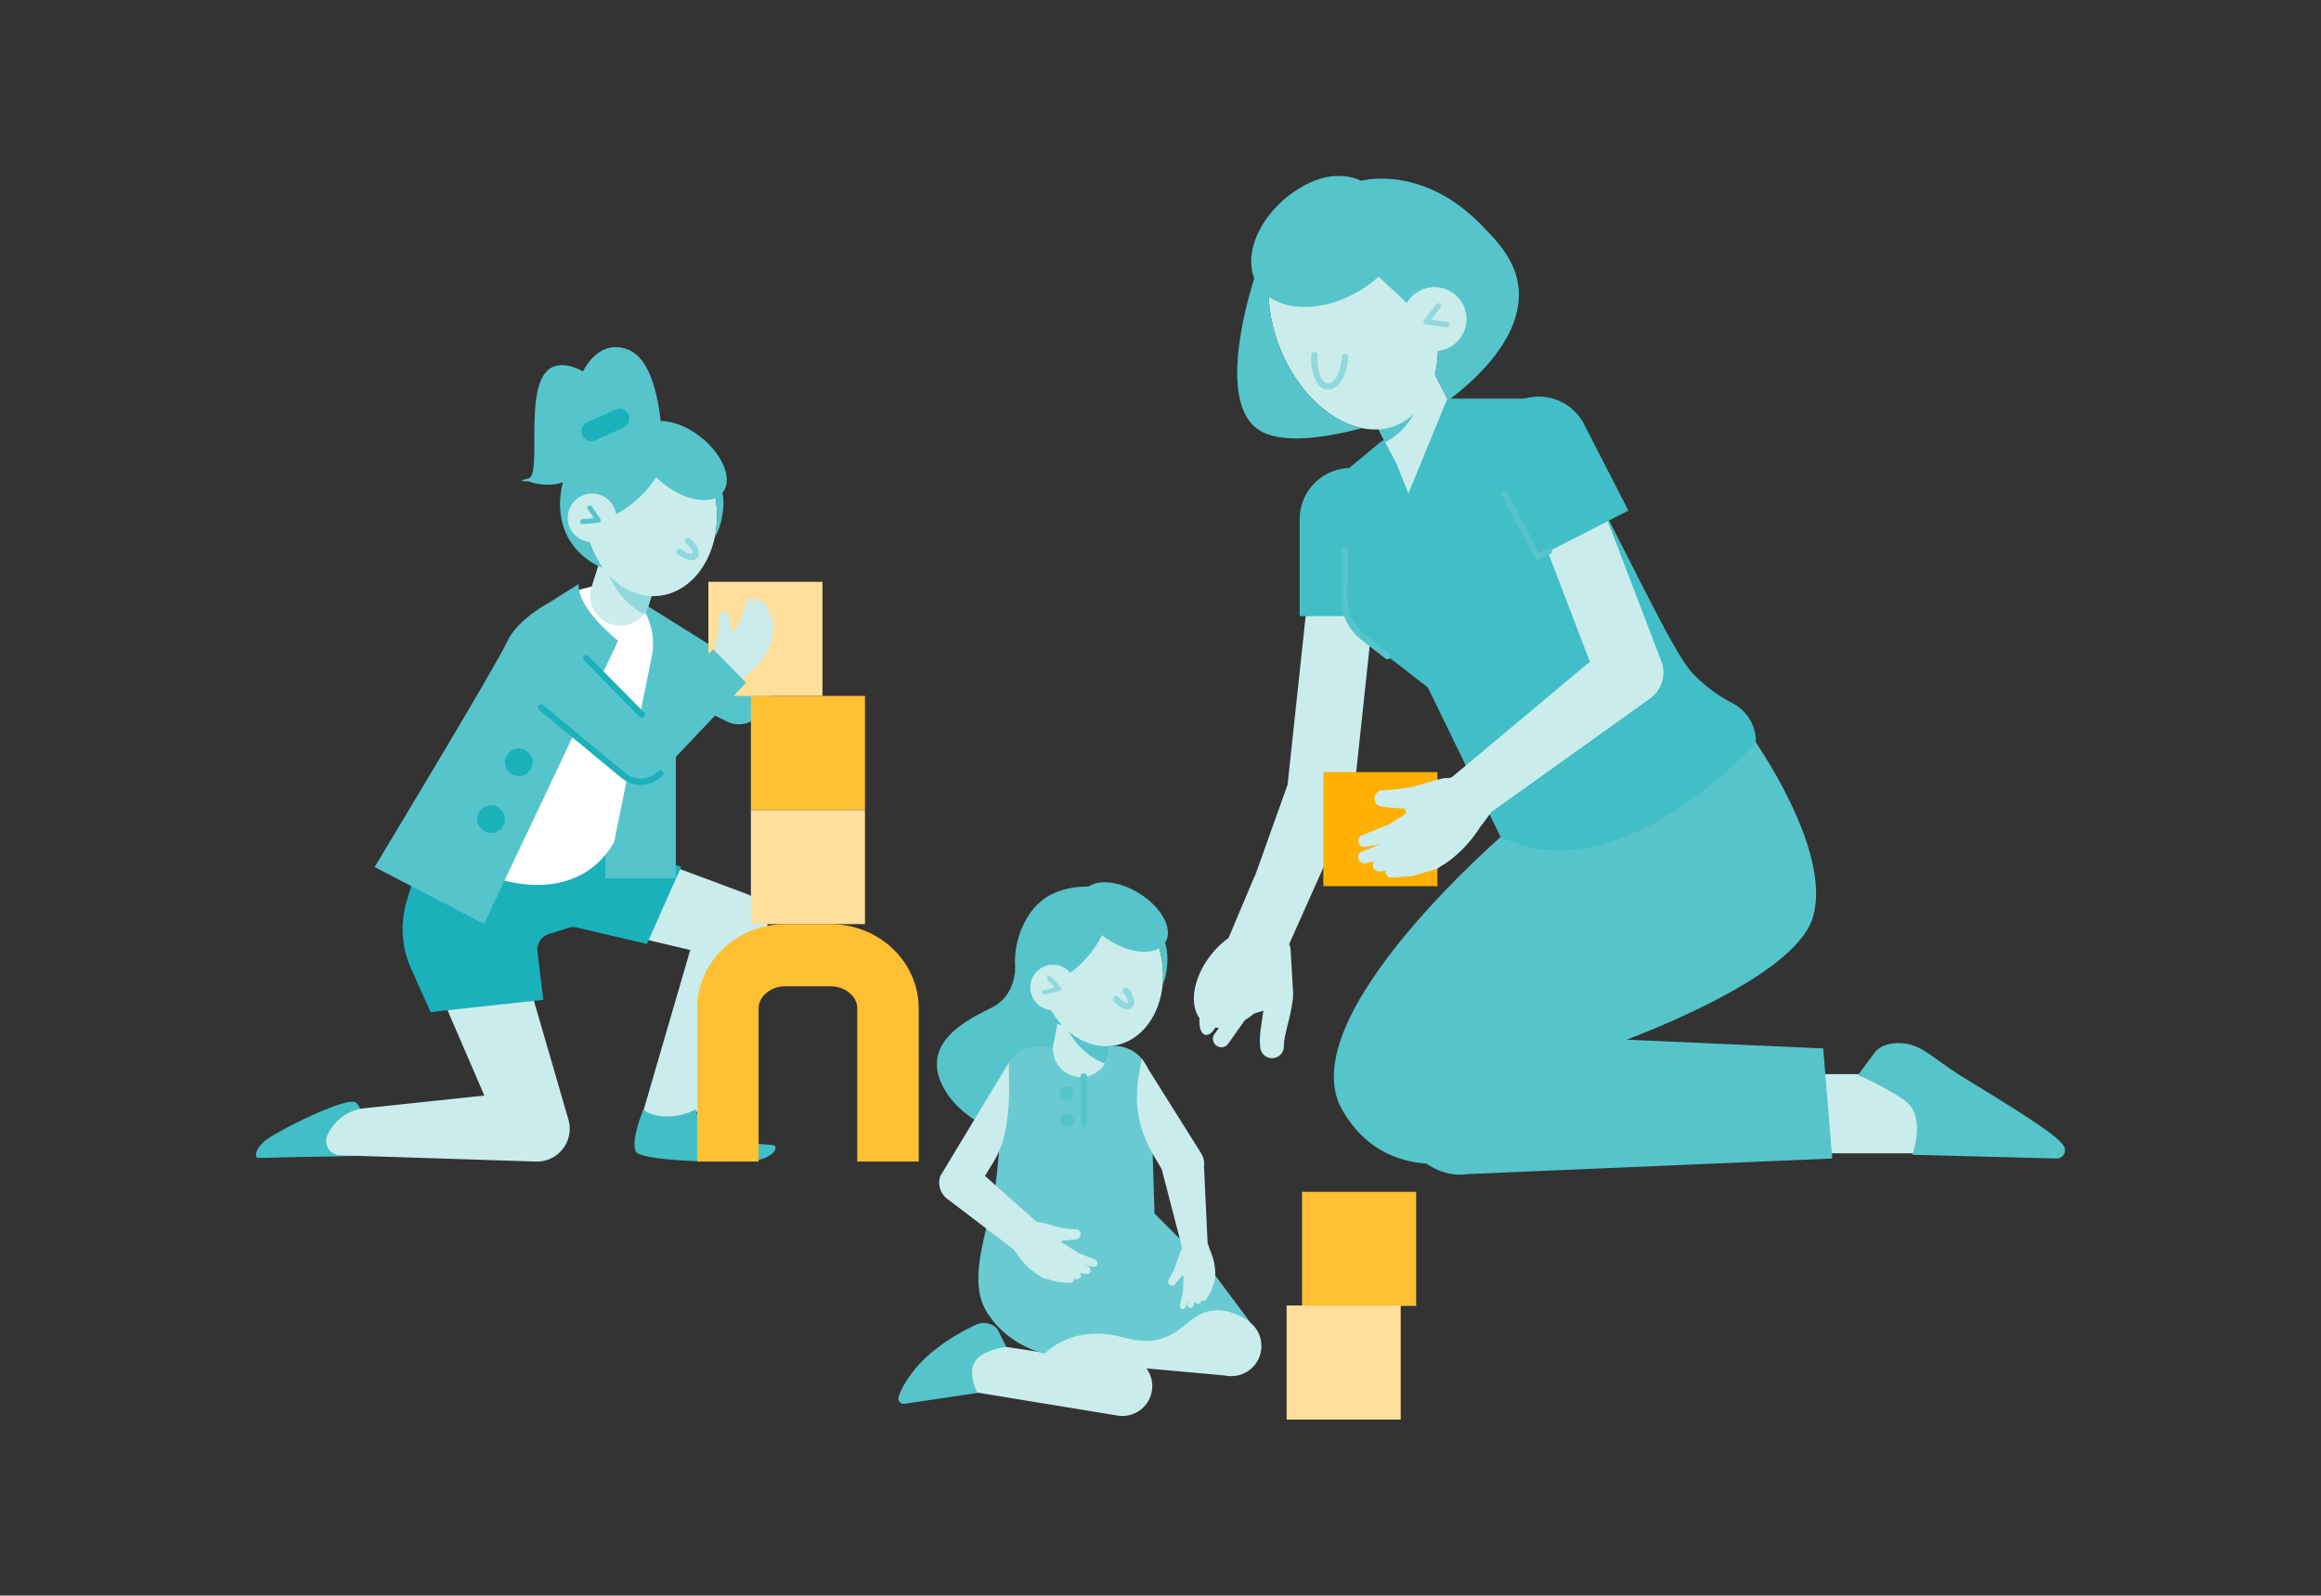 <svg id="Calque_1" data-name="Calque 1" xmlns="http://www.w3.org/2000/svg" viewBox="0 0 1373.47 944.15"><rect x="0" y="0" width="1373.47" height="944.15" fill="#333333" stroke="none"/><defs><style>.cls-1{fill:#55c5cb;}.cls-2{fill:#cbecec;}.cls-3{fill:#41bec6;}.cls-4{fill:#ffb000;}.cls-5{fill:#90d8dc;}.cls-6{fill:#ffc033;}.cls-7{fill:#ffdf99;}.cls-8{fill:#69cbd1;}.cls-9{fill:#1ab1bb;}.cls-10{fill:#fff;}</style></defs><g id="teacher"><path id="_2" data-name="2" class="cls-1" d="M893.3,490.63s-130.84,110.94-99,166.2,99,22.07,99,22.07l59.08-173.63Z"/><g id="_1" data-name="1"><rect class="cls-2" x="1053.06" y="635.6" width="85.62" height="46.85"/><path class="cls-1" d="M1036.48,435.59,926.13,499.43c-110.35,93.16-95.35,166.7-95.35,166.7a33.8,33.8,0,0,0,38.3,28.59l215.17-9.19-5.35-65.14-116.27-5.2c33.22-12.77,101.41-42.31,110.2-72.6C1084.52,502.35,1036.48,435.59,1036.48,435.59Z"/><path id="sock_R" class="cls-1" d="M1099.5,636.14l9.83-13.25c4.3-6,15.12-6.67,22.14-4.47,8.77,2.76,15.11,9.8,31.67,19.92,31.51,19.25,55.82,34.18,58.45,40.45a4.89,4.89,0,0,1-4.83,6.73l-85.18-2.22s8.5-22.49-4.19-31.92C1117.52,644.05,1099.5,636.14,1099.5,636.14Z"/></g><g id="hand_2"><path class="cls-2" d="M776.3,330.33l-14.36,134-19.3,54-.14-.06L727,555a50.93,50.93,0,0,0-10.54,10.22c-10.31,13.27-12.81,28.95-6.6,37.32-.47,5.08.82,9.19,3.38,9.78,2,.46,4.19-1.29,5.95-4.29a16.36,16.36,0,0,0,2.13.2l-3,4.16a5,5,0,0,0,8.06,5.75l10.4-14.6a45.18,45.18,0,0,0,5.37-3.81l5.47-1.66c-.23,1.67-.49,3.39-.74,5.11-.35,2.33-.71,4.69-1,7.23a36.3,36.3,0,0,0-.14,9,7,7,0,0,0,14-.51l.06-1.4a38.43,38.43,0,0,1,.74-4.87c.42-2.07,1-4.28,1.5-6.52a124.84,124.84,0,0,0,3-14.7l.16-2.34c0-.81,0-2-.05-2.51l-.2-3.5-.41-7-.81-14a9.31,9.31,0,0,0-.86-3.38l36.85-82.59a15.56,15.56,0,0,0,1.24-4.6l.07-.66,14.61-136.31Z"/><path class="cls-3" d="M829.6,364.57H769.1V307.19a30.25,30.25,0,0,1,30.25-30.25h0a30.25,30.25,0,0,1,30.25,30.25Z"/></g><rect id="brick" class="cls-4" x="783.09" y="456.88" width="67.51" height="67.51"/><path id="shirt" class="cls-3" d="M856.5,235.87h45.4c22.3,0,80.71,142.49,99.53,162.29a87.26,87.26,0,0,0,23.45,17.76,25.61,25.61,0,0,1,14.2,22.73v.71S959.7,529.69,888,495.25l-43.1-88.5L807,377.38a29.9,29.9,0,0,1-11.59-23.18l-1.13-73.85,22.52-18.69Z"/><g id="hand_1"><path class="cls-2" d="M983.11,391.29l-.26-.69L936.67,269.87l-37,14.14,41.14,107.56-81.4,68.1-1.54.63-3,.15c-3.1.29-17.73,4.92-18.69,5.15-1.86.34-3.83.63-5.89.95-4.06.51-8.27.89-12.33,1.13l-.08,0a4.72,4.72,0,0,0-4.5,5.09,4.82,4.82,0,0,0,4.24,4.51c4.4.49,8.69.93,13.09,1.15.4.06.79.67,1.19,1.86.09.28.18.66.27,1l-10,6.4.89-.35L806,494.25a3.62,3.62,0,0,0,2,6.91l8.74-1.67L806,503.85a3.61,3.61,0,0,0,2.09,6.89l5.16-1.08a3.59,3.59,0,0,0-.7,3.62,3.66,3.66,0,0,0,3.72,2.35l3.56-.31v0a4.16,4.16,0,0,0,.23,1.53,3.55,3.55,0,0,0,3.64,2.44l12.21-.9,1.19-.4,12.18-3.53a7.11,7.11,0,0,0,2.93-1.64c5.57-3,11.65-8.15,17.34-14.77a78.46,78.46,0,0,0,6.74-9.32l.12.06,6.2-8.35,93.87-67.13A18.84,18.84,0,0,0,983.11,391.29Z"/><path class="cls-3" d="M963.61,302.12l-53.83,27.61-26.19-51.05A30.25,30.25,0,0,1,896.7,238h0a30.24,30.24,0,0,1,40.72,13.1Z"/></g><g id="shirt_add"><path class="cls-1" d="M821,390.1a1.82,1.82,0,0,1-1.13-.39l-14-10.86a31.62,31.62,0,0,1-12.3-24.62l.53-29.43A2,2,0,0,1,796,323a1.86,1.86,0,0,1,1.82,1.89l-.53,29.36a27.92,27.92,0,0,0,10.86,21.69l14,10.86a1.85,1.85,0,0,1,.33,2.6A1.87,1.87,0,0,1,821,390.1Z"/><path class="cls-1" d="M909.78,331.59a1.88,1.88,0,0,1-.57-.09,1.82,1.82,0,0,1-1.08-.92l-19.34-37.7a1.85,1.85,0,1,1,3.3-1.69l18.49,36,5.27-2.7a1.86,1.86,0,0,1,1.7,3.3l-6.92,3.55A1.84,1.84,0,0,1,909.78,331.59Z"/></g><g id="head"><polygon class="cls-2" points="840.38 204.75 799.36 222.52 819.73 261.66 826.5 274.6 833.41 292.03 856.5 235.88 840.38 204.75"/><path class="cls-1" d="M844.92,215.19c-1.3,21.49-10.62,39.29-25.19,46.47l-20.38-39.14,41-17.77Z"/><path id="face" class="cls-2" d="M757.48,206.15c13.94,34.78,44.64,55.21,68.58,45.63s32-45.54,18.11-80.32-44.64-55.21-68.58-45.63S743.55,171.37,757.48,206.15Z"/><path class="cls-5" d="M786,230.57h-.41a7.62,7.62,0,0,1-5.22-2.8c-3.2-3.64-4.89-10.45-4.41-17.79a1.85,1.85,0,0,1,3.7.24c-.41,6.29,1,12.22,3.5,15.1a4,4,0,0,0,2.67,1.54c3.51.32,7.65-6.19,8.26-15.72a1.86,1.86,0,1,1,3.71.24C797.11,222.27,792,230.57,786,230.57Z"/><path id="hair" class="cls-1" d="M890.92,149.84a81.54,81.54,0,0,0-10.87-13.07C843.55,96.22,805.5,107,805.5,107s-13.43-7.56-32,1.89C749,121.32,735.25,147,742.22,164.66c-5.41,17.26-20.81,73.36,2.16,89.36,12.79,8.9,38.25,5.46,61.68-.7-19-3.83-38.33-21.59-48.58-47.17a92.48,92.48,0,0,1-6.67-30.57c11.5,8.2,30.8,8.29,49.38-1.15a71.71,71.71,0,0,0,15.67-10.74s23,21.7,24.22,22.47l7.47-4.51c4,14.21,4.35,28.14,1.56,40L857,236.85C871.25,226.46,917,188.77,890.92,149.84Z"/><path class="cls-2" d="M866,180.71a18.94,18.94,0,1,1-25.21-9A18.91,18.91,0,0,1,866,180.71Z"/><path class="cls-5" d="M856.68,193.61a1.6,1.6,0,0,0-.26-3.12l-9.55-1.24,5.42-7.2a1.6,1.6,0,1,0-2.56-1.92l-7.08,9.39a1.6,1.6,0,0,0,1.07,2.55L856,193.66A1.7,1.7,0,0,0,856.68,193.61Z"/></g></g><rect class="cls-6" x="770.5" y="705.24" width="67.51" height="67.51"/><rect class="cls-7" x="761.37" y="772.5" width="67.51" height="67.51"/><path id="hair_add" class="cls-1" d="M600.78,572.66s.28,16.34-13.35,23.28-44.3,20.58-28.72,48.33,60.16,34.08,60.16,34.08l24.48-95.57Z"/><g id="legs"><path class="cls-2" d="M740.91,783.61l-.81-.78-48.88-55.29L666,753.73l21.18,20.38L656,771.63l-10.53,35.12,79.5,7.17a17.83,17.83,0,0,0,16-30.31Z"/><path class="cls-2" d="M678.21,809.52l-1.45-1.92-45.62-60.07L596,778.29l22.31,22.22-28.07-4.29-22.07,7.89,6.49,19.31,86.94,14.25a17.66,17.66,0,0,0,16.66-28.15Z"/><path id="sock_R-2" data-name="sock_R" class="cls-1" d="M595.51,797l-5.38-10.65a10.81,10.81,0,0,0-12.46-2.5c-5.31,2.45-24.43,11.65-36.56,26.74-5,6.26-8.22,12-9.37,16.19a3.12,3.12,0,0,0,3.6,3.86l43.09-6.38s-7.19-13.5.05-20.48C584.12,798.31,595.51,797,595.51,797Z"/></g><path id="dress" class="cls-8" d="M618.35,801s15.81-18,46.49-9.57,35.49-12.41,50.5-15.53c13.73-2.87,24.76,6.9,24.76,6.9l-23.24-31.08-33.68-33.64-2.39-78.31a21.53,21.53,0,0,0-21.73-20.88l-45.4.44A19.71,19.71,0,0,0,594.14,638c-.92,16.62-2.48,41.06-4.44,58.46-3.24,28.82-18.34,59-5.92,79.59S618.35,801,618.35,801Z"/><g id="head-2" data-name="head"><g id="neck"><path class="cls-2" d="M623.43,617.5l4.27-21.56,31.87,8.33L656,623.7a16.59,16.59,0,0,1-19,13.4h0A16.59,16.59,0,0,1,623.43,617.5Z"/><path class="cls-1" d="M653.82,629.39c-11.74-4.49-21.89-15.67-26.7-30.52l.47-2.38.11-.55,31.87,8.33L656,623.7A16.51,16.51,0,0,1,653.82,629.39Z"/></g><path id="face-2" data-name="face" class="cls-2" d="M615.05,580.21c5.31,25.29,25.72,42.42,45.59,38.25s31.68-28.05,26.38-53.35-25.72-42.41-45.59-38.25S609.75,554.92,615.05,580.21Z"/><path id="hair-2" data-name="hair" class="cls-1" d="M689.59,557.62c4.81-7.73-2.12-20.73-15.47-29-11.33-7.05-23.61-8.43-30-4-6.87-.09-15.21,1-22.93,5.15-24.55,13.27-32.7,64.81,7.37,76.94a54.87,54.87,0,0,1-13-24.56c8.14.42,19.4-5.81,28.49-16.56a59.09,59.09,0,0,0,8-12.26,47.3,47.3,0,0,0,4.64,3.27c10.89,6.78,22.69,8.33,29.29,4.48.38,1.33.74,2.67,1,4.05a58.1,58.1,0,0,1,1,17.51c1.32-2.56,2.38-6.91,2.72-11.91.38-5.44-.2-10.19-1.34-12.8C689.44,557.81,689.53,557.72,689.59,557.62Z"/><g id="ear"><path class="cls-2" d="M610.41,579.94a13.43,13.43,0,1,0,17.07-8.33A13.42,13.42,0,0,0,610.41,579.94Z"/><path class="cls-5" d="M617.77,588.47a1.4,1.4,0,0,0,.76,0l8.53-2.09a1.35,1.35,0,0,0,.66-2.23L622,578.1a1.35,1.35,0,1,0-2,1.85l4.13,4.39-6.28,1.54a1.35,1.35,0,0,0-.12,2.59Z"/></g><g id="nose"><path class="cls-5" d="M667.09,597.17a7.07,7.07,0,0,1-2.91-.71,15.75,15.75,0,0,1-5.22-4.13,1.85,1.85,0,1,1,2.82-2.41c2.68,3.15,5.18,3.76,5.57,3.5s.11-2.9-2.57-6a1.86,1.86,0,1,1,2.83-2.41c3.74,4.41,4.65,9.15,2.14,11.29A4,4,0,0,1,667.09,597.17Z"/></g></g><g id="hands"><path id="hand_2-2" data-name="hand_2" class="cls-2" d="M648,745.36l-10.53-4.25.55.22-9-5.73a4.35,4.35,0,0,0-.84-.41c-.06,0-.12,0-.18,0a.06.06,0,0,1,0,0c.24-.73.49-1.11.73-1.15,2.72-.13,5.36-.4,8.07-.71a3,3,0,0,0,2.62-2.77,2.91,2.91,0,0,0-2.78-3.14l0,0c-2.5-.14-5.09-.38-7.6-.69-1.27-.2-5.84-1.44-6-1.55a70.26,70.26,0,0,0-9.17-2.21l-.49,0-30.53-27.17,4.45-7.2c7.52-12.14,9.12-24.25,9.83-40.61L597,628.68,556.37,696l-.22.82a12,12,0,0,0,4.32,12.51l39.4,30,.75,1,.07,0a49.15,49.15,0,0,0,4.16,5.74,39.89,39.89,0,0,0,10.7,9.11,4.24,4.24,0,0,0,1.8,1l7.51,2.18.73.24,7.53.56a2.2,2.2,0,0,0,2.25-1.51,2.42,2.42,0,0,0,.13-.91l1.71.15a2.23,2.23,0,0,0,1.78-3.8l3.75.78a2.23,2.23,0,0,0,1.29-4.25l-2.46-1,5.16,1a2.23,2.23,0,0,0,1.25-4.26Z"/><path id="hand_1-2" data-name="hand_1" class="cls-2" d="M717.88,744.86A38,38,0,0,0,716,739.6l0,0-1.38-4-2.16-45.6a11.09,11.09,0,0,0-1-6.3l-.41-.85L675.74,626.6c-5.07,22.78-4.22,38.44,7.86,58.7l3.82,6.41,12.12,46.71-.2.08.22.65c-.25.42-.5.8-.75,1.22-.74,1.32-3.88,10.61-4.32,11.52-.91,1.76-1.91,3.55-2.94,5.24v0a2.3,2.3,0,0,0,.8,3.2,2.34,2.34,0,0,0,3-.46c1.41-1.62,2.76-3.22,4.06-4.92.13-.14.49-.13,1.07,0h0a.75.75,0,0,0-.06.13,3.13,3.13,0,0,0-.1.73l-.29,8.37.11-.45-1.94,8.73a1.76,1.76,0,0,0,3.33,1.09l1.66-3.79-.45,2a1.75,1.75,0,0,0,3.33,1.06l1.17-2.78a1.75,1.75,0,0,0,3.25.53l.67-1.17a2.19,2.19,0,0,0,.65.32,1.74,1.74,0,0,0,2-.79l3-5.14.16-.58,1.94-5.84a3.6,3.6,0,0,0,.15-1.63A31.29,31.29,0,0,0,717.88,744.86Z"/></g><g id="add"><path class="cls-1" d="M641.34,667.34a1.85,1.85,0,0,1-1.86-1.85V637.1a1.86,1.86,0,1,1,3.71,0v28.39A1.85,1.85,0,0,1,641.34,667.34Z"/><path class="cls-1" d="M635.43,647.14a4.16,4.16,0,1,1-4.15-4.16A4.15,4.15,0,0,1,635.43,647.14Z"/><path class="cls-1" d="M635.6,663.17a4.16,4.16,0,1,1-4.16-4.16A4.15,4.15,0,0,1,635.6,663.17Z"/></g><g id="legs-2" data-name="legs"><g id="legs-3" data-name="legs"><path class="cls-3" d="M216.33,675.27s-.41-18.63-5.68-22.82-48.4,17.63-54.37,23-5.08,9.16-4,9.73c.39.2,19.66-.65,42.64-.82,4.91,0,14.07-.4,22.43-.84Z"/><path class="cls-2" d="M336.36,662.46l-.63-2.18-25.84-88.94L261,588.9l25.62,59.37-71,7.5a27,27,0,0,0-21.93,16.17h0a8.36,8.36,0,0,0,7.41,11.66l115.55,3.71a20.08,20.08,0,0,0,6.48-.74A19.46,19.46,0,0,0,336.36,662.46Z"/><path class="cls-2" d="M441.62,528.88l-2-.75-87.35-32.58-15.1,49.68,71.28,16.93-30.3,104,27.32,9.29L452.84,554l.1-.27A19.28,19.28,0,0,0,441.62,528.88Z"/><path class="cls-3" d="M380.81,656.38s-7.79,18.5-4.54,25,66.21,7.14,74.32,4.54,8.93-6.73,8.12-7.79c-.46-.6-3.53-.83-6.1-.92a20.43,20.43,0,0,1-7.42-1.69l-32.25-13.94-1.29-5.19a35.26,35.26,0,0,1-17.85,4.22C383.41,660.27,380.81,656.38,380.81,656.38Z"/></g><path id="short" class="cls-9" d="M353.05,494.41,246.51,514l-5.77,19a57.55,57.55,0,0,0,1.71,38.31l12.33,27.56,65.54-7.11,1.16-.11-3.42-28.51a9.75,9.75,0,0,1,6.73-10.45l11.42-3.62a9.72,9.72,0,0,1,5.16-.2l41.45,9.67,20.24-45.52Z"/></g><g id="body"><path id="hand_2-3" data-name="hand_2" class="cls-1" d="M460.36,348.64l-28.09,40.63L375.1,353.53l-20.22,36.3,73.95,36.43,1.43.71A15.86,15.86,0,0,0,451,420.61l32.82-57.19Z"/><rect id="blouse_back" class="cls-1" x="358.26" y="377.8" width="41.66" height="141.91"/><path id="shirt-2" data-name="shirt" class="cls-10" d="M259.17,502.35c36,25.81,83.38,32.26,104.25-4.07L385.7,388.43a38.49,38.49,0,0,0-8.23-32.4h0l-27.35-8.94-16.84,4.24Z"/><path id="blouse" class="cls-1" d="M221.68,513.06l64.75,33.6,79.35-167.48s-24.34-19-23.36-33.59l-17,10.71s-19.48,10.23-25.32,23.37S221.68,513.06,221.68,513.06Z"/><g id="hand_1-3" data-name="hand_1"><rect class="cls-7" x="419.19" y="344.28" width="67.51" height="67.51"/><path class="cls-2" d="M457.32,366.27a2.2,2.2,0,0,0-1.67-2.13,2.58,2.58,0,0,0-.95-.07h0l.05-4.15a2.24,2.24,0,0,0-1.62-2.18,2.17,2.17,0,0,0-1.94.39l.14-1.07a2.23,2.23,0,0,0-4.33-1l-1.15,3.6.38-3.37a2.23,2.23,0,0,0-4.34-.93l-3.46,10.82.18-.57-4.11,7.64c-.27-.05-.56-.1-.78-.16-.75-.19-1.15-.4-1.2-.64-.33-2.7-.8-5.32-1.31-8a3,3,0,0,0-3-2.4,2.91,2.91,0,0,0-2.92,3l0,.05c0,2.51,0,5.11-.13,7.63-.1,1.28-1,5.94-1.09,6.08a69.28,69.28,0,0,0-1.53,9.32c0,.63,0,1.2.05,1.83l-.66.57,12.55,15.12,6.48-5.62,0-.06a48.92,48.92,0,0,0,5.43-4.58,39.91,39.91,0,0,0,8.28-11.34,4.4,4.4,0,0,0,.88-1.88l1.61-7.65.19-.74Z"/><path class="cls-1" d="M422.12,384.19,379.7,422.74l-47.33-47.91-28.05,30.64L367.87,458l1.18,1a15.92,15.92,0,0,0,21.67-1.36L441.5,404Z"/></g><g id="blouse_add"><path class="cls-9" d="M379.7,424.59a1.85,1.85,0,0,1-1.32-.55L345.65,390.9a1.85,1.85,0,1,1,2.64-2.6L381,421.43a1.86,1.86,0,0,1,0,2.63A1.91,1.91,0,0,1,379.7,424.59Z"/><path class="cls-9" d="M379.13,464.42a17.73,17.73,0,0,1-11.26-4l-48.72-40.26a1.86,1.86,0,1,1,2.37-2.86l48.71,40.26a14.1,14.1,0,0,0,19.14-1.21,1.86,1.86,0,1,1,2.7,2.55A17.79,17.79,0,0,1,379.13,464.42Z"/><circle class="cls-9" cx="306.94" cy="451.06" r="8.17"/><circle class="cls-9" cx="290.59" cy="484.67" r="8.17"/></g></g><g id="head-3" data-name="head"><g id="neck-2" data-name="neck"><path class="cls-2" d="M350.12,347.09l7.15-22.39,32.87,12.7L384,357.62a17.75,17.75,0,0,1-21.84,11.95h0A17.76,17.76,0,0,1,350.12,347.09Z"/><path class="cls-5" d="M381,363.4c-11.94-6.18-21.39-19.29-24.7-35.66l.79-2.48.18-.56,32.87,12.7L384,357.62A17.63,17.63,0,0,1,381,363.4Z"/></g><path id="face-3" data-name="face" class="cls-2" d="M345.73,306.44c2.58,27.53,22.2,48.2,43.83,46.17s37.07-26,34.49-53.51-22.21-48.2-43.84-46.17S343.14,278.92,345.73,306.44Z"/><path id="hair-3" data-name="hair" class="cls-1" d="M427.69,291.44c6-7.64.25-22.29-12.94-32.74-7.95-6.29-16.76-9.59-23.84-9.57-1.25-12.31-5.45-37-19.33-42.29-15.12-5.78-23.84,7.61-26.6,12.9-4.9-2.65-13-5.78-19.33-1.78-16.22,10.3-4.54,63.21-13,65.15s0,1.63,0,1.63,10.05,4.26,20.46.62c-4.94,19,.3,40.75,23.73,50.86A58.61,58.61,0,0,1,346,308.55c8.6,1.42,21.32-3.84,32.29-14.17a62.81,62.81,0,0,0,10-12.06,52.41,52.41,0,0,0,4.54,4c10.76,8.52,23.12,11.6,30.59,8.3.25,1.46.46,2.93.61,4.44A62,62,0,0,1,423,317.83c1.72-2.57,3.37-7.07,4.34-12.34,1.05-5.73,1-10.85.11-13.77C427.51,291.62,427.61,291.54,427.69,291.44Z"/><g id="ear-2" data-name="ear"><path class="cls-2" d="M337.64,299.71a14.37,14.37,0,1,0,19.42-6A14.37,14.37,0,0,0,337.64,299.71Z"/><path class="cls-1" d="M344,309.94a1.35,1.35,0,0,0,.79.16l9.37-.79a1.44,1.44,0,0,0,1.06-2.26l-5-7.36a1.44,1.44,0,1,0-2.38,1.63l3.64,5.32-6.89.59a1.44,1.44,0,0,0-.55,2.71Z"/></g><g id="nose-2" data-name="nose"><path class="cls-5" d="M409.07,331.37a8.66,8.66,0,0,1-2-.26,16.45,16.45,0,0,1-6.28-3.27,1.86,1.86,0,0,1,2.33-2.89,13.08,13.08,0,0,0,4.81,2.56c1.19.28,1.81.1,1.92,0s.14-.77-.4-1.87a13.18,13.18,0,0,0-3.54-4.15,1.86,1.86,0,0,1,2.33-2.89,16.75,16.75,0,0,1,4.55,5.41c1.52,3.12.62,5,0,5.83A4.47,4.47,0,0,1,409.07,331.37Z"/></g><path id="band" class="cls-9" d="M369,253l-16.7,7.54a5.84,5.84,0,0,1-7.73-2.92h0a5.85,5.85,0,0,1,2.92-7.73l16.71-7.54a5.83,5.83,0,0,1,7.72,2.92h0A5.84,5.84,0,0,1,369,253Z"/></g><g id="bricks"><rect class="cls-6" x="444.35" y="411.77" width="67.51" height="67.51"/><rect class="cls-7" x="444.35" y="479.31" width="67.51" height="67.51"/><path class="cls-6" d="M543.64,687.33H507.29V596.58c0-7.06-7.27-13-15.88-13H464.79c-8.61,0-15.88,6-15.88,13v90.75H412.56V596.58c0-27.44,23.43-49.77,52.23-49.77h26.62c28.8,0,52.23,22.33,52.23,49.77Z"/></g></svg>
